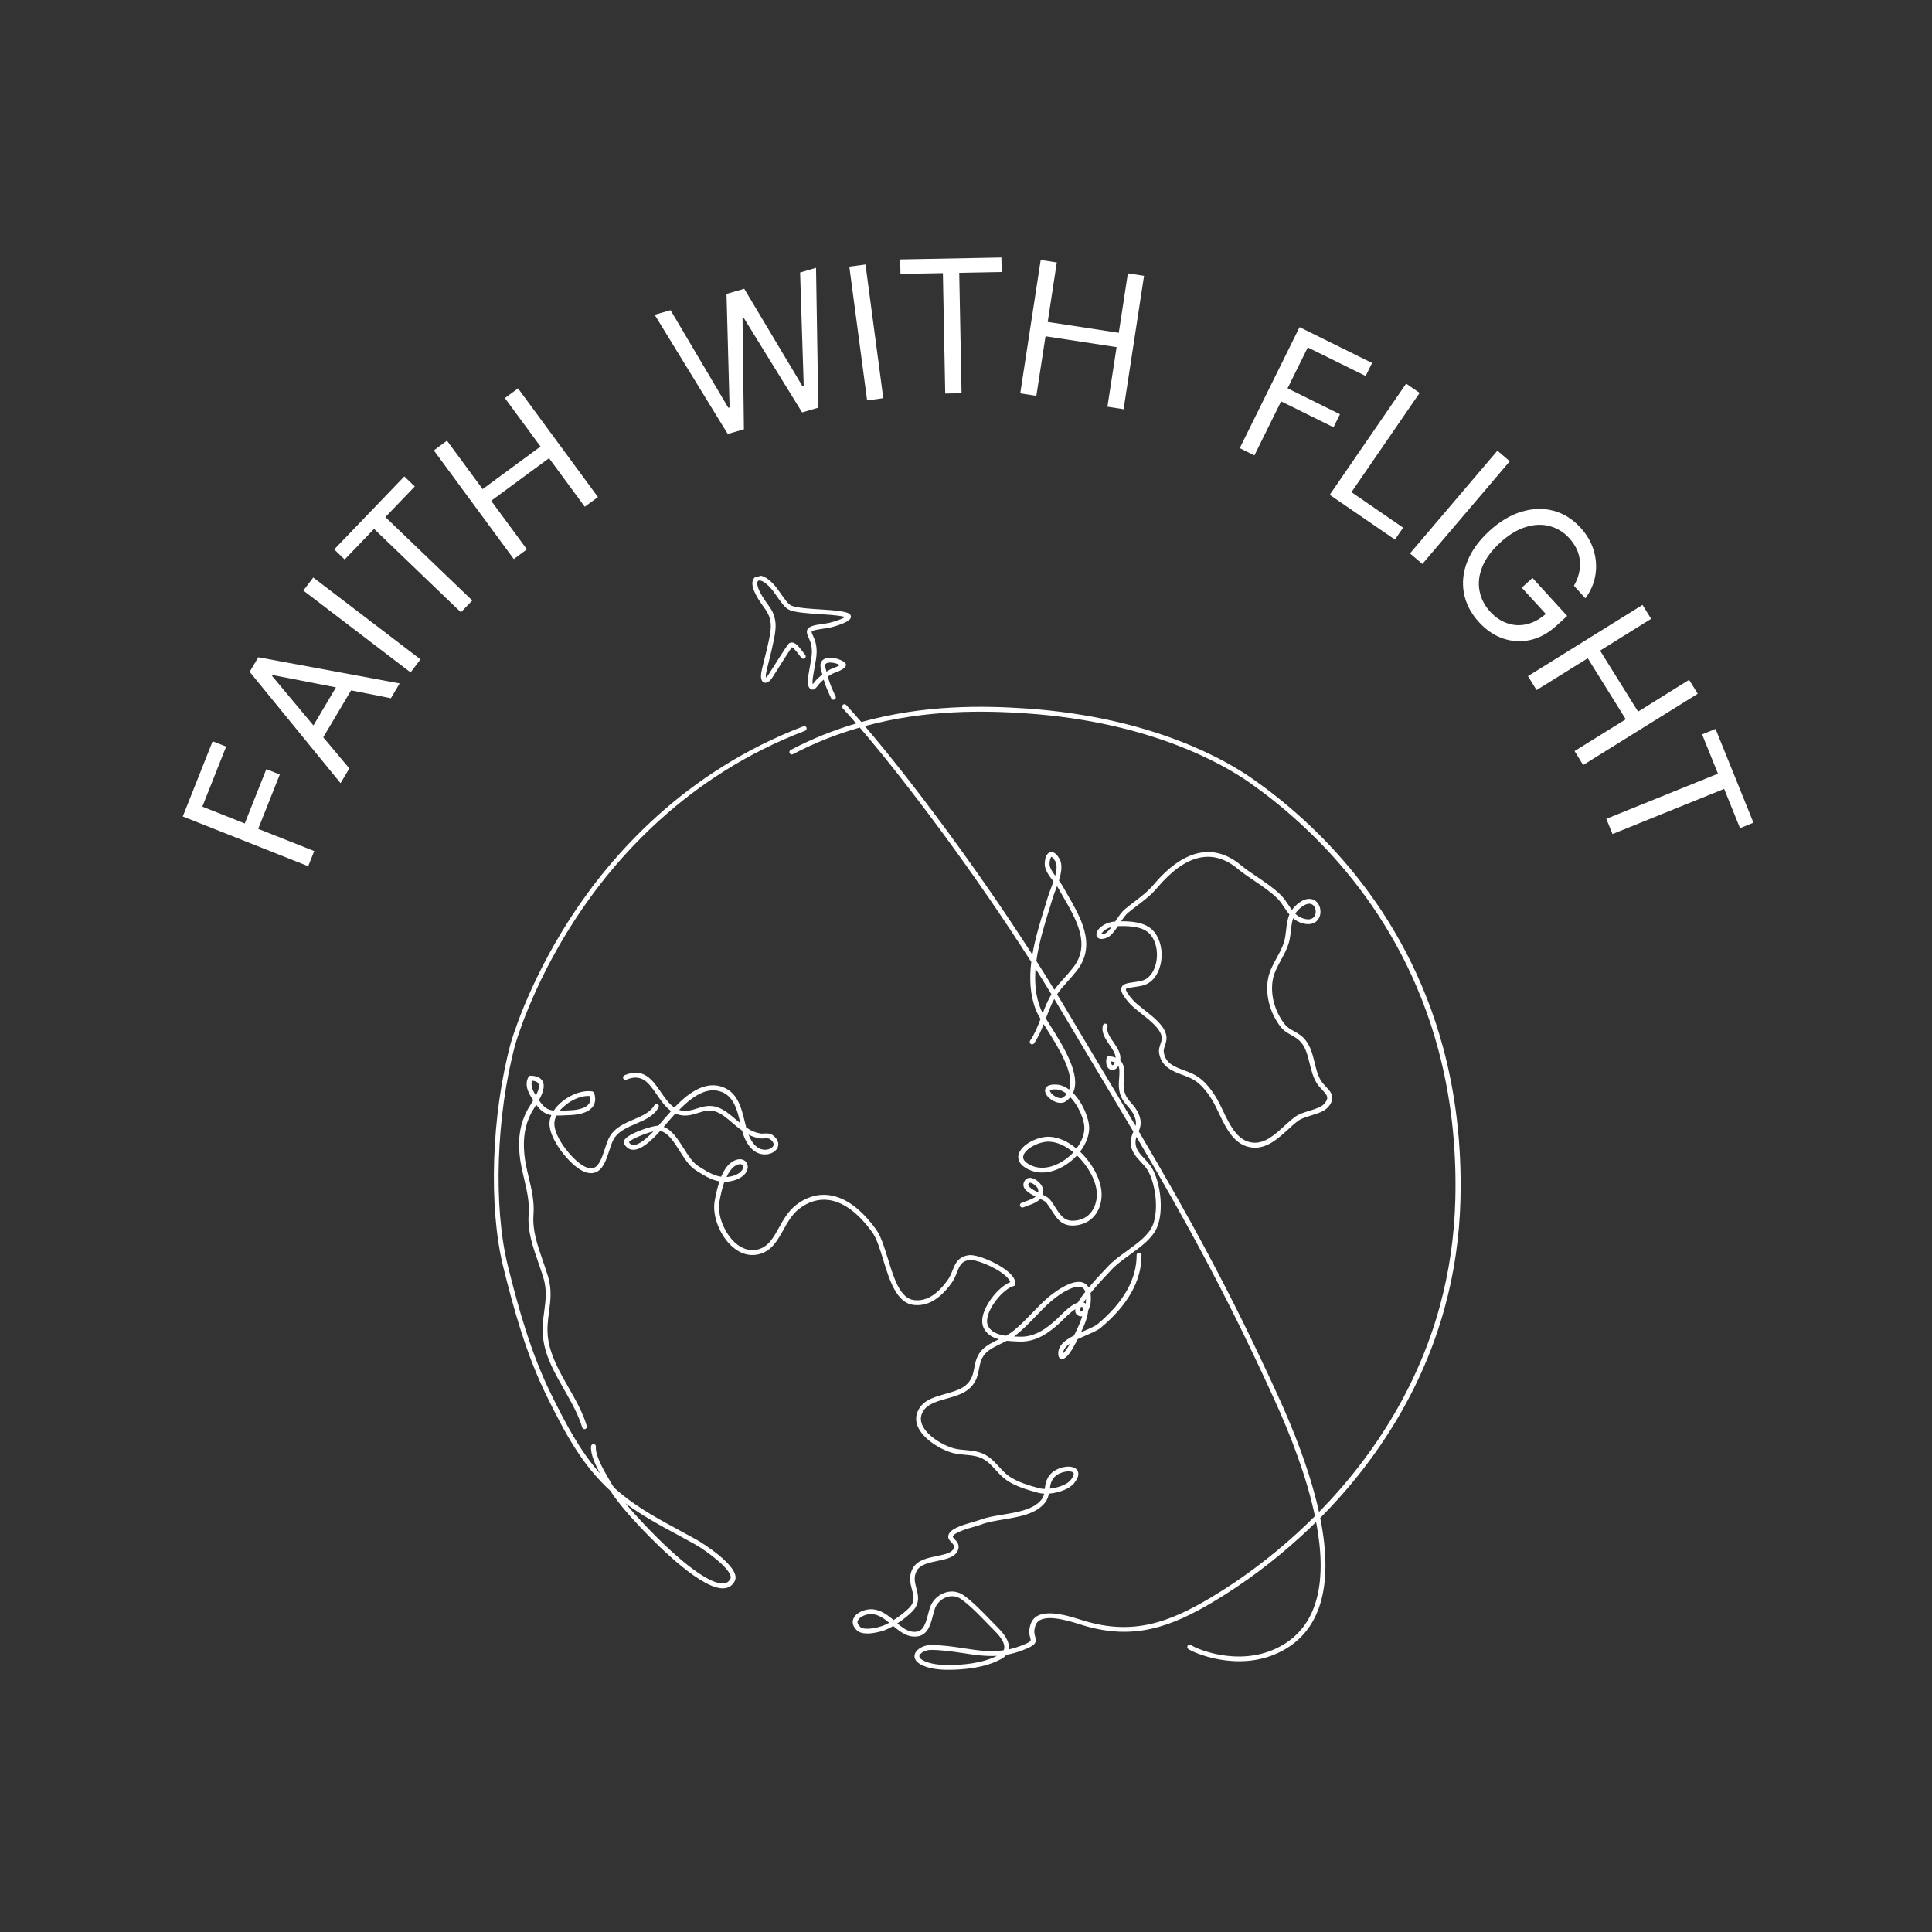 <svg xmlns="http://www.w3.org/2000/svg" xmlns:xlink="http://www.w3.org/1999/xlink" width="500" zoomAndPan="magnify" viewBox="0 0 375 375" height="500" preserveAspectRatio="xMidYMid meet" version="1.0"><rect x="0" y="0" width="375" height="375" fill="#333333" stroke="none"/><defs><g/><clipPath id="92f922cbd9"><path d="M 212 165 L 259 165 L 259 223 L 212 223 Z M 212 165 " clip-rule="nonzero"/></clipPath><clipPath id="8c9541df5a"><path d="M 126.723 354.973 L 67.324 133.293 L 248.434 84.766 L 307.832 306.445 Z M 126.723 354.973 " clip-rule="nonzero"/></clipPath><clipPath id="97f235153b"><path d="M 126.723 354.973 L 67.324 133.293 L 248.434 84.766 L 307.832 306.445 Z M 126.723 354.973 " clip-rule="nonzero"/></clipPath><clipPath id="f0f7f1b793"><path d="M 95 140 L 157 140 L 157 309 L 95 309 Z M 95 140 " clip-rule="nonzero"/></clipPath><clipPath id="5c8248a869"><path d="M 126.723 354.973 L 67.324 133.293 L 248.434 84.766 L 307.832 306.445 Z M 126.723 354.973 " clip-rule="nonzero"/></clipPath><clipPath id="7f18e021b6"><path d="M 126.723 354.973 L 67.324 133.293 L 248.434 84.766 L 307.832 306.445 Z M 126.723 354.973 " clip-rule="nonzero"/></clipPath><clipPath id="3742592be8"><path d="M 100 208 L 128 208 L 128 278 L 100 278 Z M 100 208 " clip-rule="nonzero"/></clipPath><clipPath id="2db6e4ed70"><path d="M 126.723 354.973 L 67.324 133.293 L 248.434 84.766 L 307.832 306.445 Z M 126.723 354.973 " clip-rule="nonzero"/></clipPath><clipPath id="c2227a1317"><path d="M 126.723 354.973 L 67.324 133.293 L 248.434 84.766 L 307.832 306.445 Z M 126.723 354.973 " clip-rule="nonzero"/></clipPath><clipPath id="7bb4c62588"><path d="M 146 111 L 166 111 L 166 136 L 146 136 Z M 146 111 " clip-rule="nonzero"/></clipPath><clipPath id="912a6cef29"><path d="M 126.723 354.973 L 67.324 133.293 L 248.434 84.766 L 307.832 306.445 Z M 126.723 354.973 " clip-rule="nonzero"/></clipPath><clipPath id="3d0d03a76a"><path d="M 126.723 354.973 L 67.324 133.293 L 248.434 84.766 L 307.832 306.445 Z M 126.723 354.973 " clip-rule="nonzero"/></clipPath><clipPath id="770467459a"><path d="M 120 136 L 284 136 L 284 325 L 120 325 Z M 120 136 " clip-rule="nonzero"/></clipPath><clipPath id="87019e5bb4"><path d="M 126.723 354.973 L 67.324 133.293 L 248.434 84.766 L 307.832 306.445 Z M 126.723 354.973 " clip-rule="nonzero"/></clipPath><clipPath id="7a8897a3d6"><path d="M 126.723 354.973 L 67.324 133.293 L 248.434 84.766 L 307.832 306.445 Z M 126.723 354.973 " clip-rule="nonzero"/></clipPath></defs><g clip-path="url(#92f922cbd9)"><g clip-path="url(#8c9541df5a)"><g clip-path="url(#97f235153b)"><path fill="#ffffff" d="M 220.156 175.047 C 219.551 175.508 218.93 175.984 218.309 176.5 C 217.711 177 217.125 177.867 216.504 178.793 C 216.488 178.809 216.473 178.832 216.461 178.855 C 214.629 178.996 213.266 179.992 212.902 180.906 C 212.734 181.324 212.789 181.719 213.051 181.977 C 213.406 182.332 214.016 182.34 214.859 182.012 C 215.59 181.727 216.277 180.812 216.984 179.766 C 218.621 179.715 221.426 179.703 222.922 181.039 C 224.34 182.301 224.918 184.793 224.348 187.105 C 223.914 188.848 222.914 190.035 221.602 190.367 C 221.031 190.512 220.461 190.582 219.953 190.66 C 218.836 190.82 217.953 190.945 217.684 191.656 C 217.438 192.312 217.859 193.168 219.195 194.691 C 219.785 195.371 220.672 196.062 221.598 196.793 C 223.258 198.109 225.133 199.594 225.457 201.125 C 225.574 201.676 225.41 202.156 225.238 202.664 C 225.066 203.18 224.867 203.773 224.988 204.449 C 225.461 207.121 227.617 207.922 229.516 208.633 C 230.223 208.891 230.957 209.164 231.582 209.527 C 232.895 210.273 234.062 211.539 235.266 213.496 C 235.707 214.215 236.117 215.074 236.555 216 C 238 219.047 239.645 222.496 243.23 222.754 C 245.93 222.949 248.094 220.98 249.996 219.242 C 250.691 218.594 251.359 217.996 252.012 217.523 C 252.613 217.082 253.566 216.797 254.48 216.512 C 255.762 216.117 257.082 215.715 257.82 214.848 C 258.254 214.34 258.496 213.867 258.574 213.406 C 258.742 212.402 258.059 211.664 257.398 210.961 C 257.074 210.609 256.73 210.254 256.453 209.828 C 255.793 208.816 255.492 207.578 255.168 206.254 C 254.707 204.379 254.227 202.441 252.652 201.121 C 252.113 200.676 251.602 200.395 251.105 200.117 C 250.438 199.75 249.863 199.434 249.348 198.773 C 247.391 196.277 246.52 192.953 247.062 190.102 C 247.301 188.797 247.961 187.602 248.648 186.328 C 249.184 185.344 249.738 184.316 250.09 183.242 C 250.367 182.371 250.469 181.484 250.566 180.617 C 250.652 179.785 250.746 178.973 250.996 178.234 C 251.465 178.637 252.016 178.973 252.711 179.184 C 254.234 179.656 255.48 179.262 256.039 178.141 C 256.336 177.543 256.379 176.832 256.207 176.199 C 256.062 175.656 255.762 175.168 255.328 174.855 C 254.832 174.488 253.434 173.863 251.348 175.922 C 251.129 176.152 250.93 176.383 250.766 176.617 C 250.531 176.312 250.312 175.98 250.082 175.641 C 249.648 174.988 249.195 174.309 248.598 173.723 C 247.258 172.402 245.621 171.293 244.031 170.219 C 242.926 169.477 241.777 168.703 240.789 167.879 C 235.531 163.543 229.691 164.867 223.902 171.727 C 222.785 173.043 221.508 174.016 220.156 175.047 Z M 214.52 181.164 C 214.086 181.328 213.848 181.344 213.754 181.328 C 213.773 181.242 213.832 181.098 214.016 180.918 C 214.336 180.543 214.926 180.145 215.742 179.938 C 215.301 180.535 214.875 181.027 214.52 181.164 Z M 254.781 175.613 C 255.363 176.035 255.559 177.023 255.207 177.727 C 254.863 178.418 254.07 178.621 252.992 178.289 C 252.34 178.094 251.84 177.758 251.41 177.344 C 251.566 177.082 251.77 176.828 252.008 176.594 C 253.121 175.496 254.137 175.145 254.781 175.613 Z M 240.191 168.598 C 241.219 169.453 242.391 170.238 243.512 170.996 C 245.062 172.039 246.664 173.129 247.938 174.387 C 248.469 174.914 248.891 175.551 249.301 176.16 C 249.605 176.617 249.918 177.086 250.273 177.508 C 249.863 178.477 249.75 179.508 249.633 180.527 C 249.543 181.344 249.449 182.188 249.195 182.965 C 248.875 183.961 248.34 184.941 247.824 185.891 C 247.125 187.164 246.41 188.488 246.137 189.93 C 245.832 191.508 245.93 193.223 246.371 194.871 C 246.801 196.477 247.566 198.02 248.566 199.301 C 249.203 200.109 249.922 200.508 250.613 200.891 C 251.07 201.148 251.543 201.41 252.004 201.797 C 253.348 202.926 253.766 204.633 254.207 206.441 C 254.539 207.781 254.879 209.16 255.621 210.301 C 255.945 210.793 256.332 211.199 256.672 211.566 C 257.305 212.246 257.691 212.691 257.605 213.227 C 257.562 213.516 257.383 213.844 257.062 214.219 C 256.5 214.879 255.309 215.242 254.156 215.598 C 253.168 215.902 252.152 216.215 251.422 216.742 C 250.719 217.25 250.047 217.867 249.32 218.523 C 247.477 220.215 245.559 221.961 243.266 221.793 C 240.23 221.578 238.715 218.387 237.371 215.57 C 236.926 214.629 236.5 213.746 236.039 212.988 C 234.75 210.898 233.473 209.531 232.02 208.699 C 231.336 208.305 230.562 208.023 229.816 207.742 C 227.918 207.031 226.266 206.426 225.891 204.277 C 225.82 203.836 225.949 203.422 226.113 202.949 C 226.309 202.375 226.523 201.719 226.359 200.922 C 225.965 199.039 223.941 197.453 222.156 196.055 C 221.262 195.355 220.414 194.691 219.879 194.078 C 218.461 192.469 218.52 192.055 218.539 191.988 C 218.605 191.789 219.484 191.676 220.062 191.59 C 220.594 191.516 221.191 191.438 221.809 191.281 C 223.465 190.867 224.707 189.426 225.227 187.336 C 225.883 184.703 225.184 181.836 223.527 180.348 C 221.961 178.949 219.395 178.809 217.602 178.82 C 218.051 178.16 218.5 177.551 218.898 177.211 C 219.492 176.715 220.117 176.246 220.715 175.785 C 222.055 174.777 223.43 173.73 224.613 172.324 C 230.09 165.84 235.328 164.586 240.191 168.598 Z M 240.191 168.598 " fill-opacity="1" fill-rule="nonzero"/></g></g></g><g clip-path="url(#f0f7f1b793)"><g clip-path="url(#5c8248a869)"><g clip-path="url(#7f18e021b6)"><path fill="#ffffff" d="M 142.617 306.879 C 144.031 304.102 135.508 299.031 135.426 298.984 C 134.273 298.332 133.105 297.707 131.945 297.078 C 128.16 295.023 124.234 292.91 120.789 290.125 C 120.238 289.672 119.695 289.207 119.18 288.738 C 118.91 288.32 118.645 287.902 118.402 287.477 L 118.16 287.051 C 117.219 285.445 115.488 282.461 115.664 280.805 C 115.688 280.551 115.504 280.32 115.246 280.289 C 114.992 280.266 114.762 280.449 114.73 280.707 C 114.566 282.188 115.543 284.297 116.48 286.012 C 112.578 281.625 109.875 276.492 106.941 270.551 C 103.047 262.645 100.617 253.91 98.562 245.648 C 95.723 234.16 96.309 216.535 99.996 202.785 C 100.027 202.68 103.098 191.605 111.535 178.613 C 119.316 166.633 133.402 150.539 156.27 141.836 C 156.488 141.754 156.613 141.512 156.551 141.277 C 156.547 141.27 156.543 141.25 156.551 141.238 C 156.457 141.004 156.191 140.875 155.949 140.973 C 132.836 149.773 118.609 166.043 110.75 178.141 C 102.242 191.254 99.145 202.445 99.113 202.555 C 95.383 216.445 94.801 234.258 97.672 245.879 C 99.734 254.199 102.18 262.996 106.117 270.973 C 109.703 278.246 112.957 284.309 118.457 289.352 C 120.16 291.953 122.297 294.328 124.375 296.527 C 127.902 300.258 136.555 308.863 140.719 308.266 C 141.566 308.148 142.211 307.676 142.617 306.879 Z M 140.57 307.328 C 137.98 307.699 132.176 303.422 125.039 295.871 C 123.812 294.57 122.57 293.215 121.406 291.789 C 124.602 294.168 128.098 296.059 131.484 297.883 C 132.641 298.512 133.797 299.141 134.949 299.781 C 137.254 301.07 142.496 305.012 141.77 306.438 C 141.5 306.957 141.109 307.254 140.57 307.328 Z M 140.57 307.328 " fill-opacity="1" fill-rule="nonzero"/></g></g></g><g clip-path="url(#3742592be8)"><g clip-path="url(#2db6e4ed70)"><g clip-path="url(#c2227a1317)"><path fill="#ffffff" d="M 104.656 213.609 L 104.605 213.531 C 105.32 212.242 105.855 210.852 105.316 209.855 C 104.957 209.184 104.172 208.824 102.992 208.789 C 102.824 208.785 102.66 208.879 102.57 209.031 C 101.699 210.664 102.633 212.254 103.504 213.566 C 103.293 213.926 103.09 214.258 102.914 214.535 C 102.684 214.906 102.48 215.223 102.348 215.477 C 100.988 218.051 100.531 220.711 100.848 224.094 C 100.996 225.691 101.371 227.27 101.73 228.793 C 102.277 231.133 102.797 233.344 102.613 235.672 C 102.355 238.918 103.395 241.906 104.492 245.07 C 104.836 246.055 105.188 247.07 105.492 248.09 C 106.176 250.383 105.922 252.379 105.637 254.484 C 105.41 256.184 105.172 257.938 105.445 259.922 C 105.926 263.48 107.75 266.668 109.516 269.742 C 110.852 272.094 112.242 274.52 113.004 277.062 C 113.082 277.312 113.34 277.453 113.586 277.375 C 113.836 277.297 113.984 277.027 113.902 276.793 C 113.113 274.145 111.699 271.668 110.328 269.277 C 108.613 266.27 106.844 263.164 106.379 259.793 C 106.121 257.934 106.348 256.242 106.566 254.605 C 106.852 252.492 107.133 250.309 106.387 247.82 C 106.078 246.781 105.727 245.758 105.379 244.762 C 104.316 241.688 103.309 238.793 103.551 235.738 C 103.746 233.258 103.184 230.871 102.637 228.57 C 102.277 227.078 101.914 225.535 101.773 223.996 C 101.477 220.805 101.91 218.312 103.172 215.906 C 103.293 215.684 103.48 215.383 103.707 215.023 C 103.832 214.828 103.957 214.625 104.082 214.422 C 105.039 215.746 105.957 216.27 107.016 216.445 C 106.812 216.918 106.691 217.402 106.656 217.871 C 106.461 220.98 110.492 225.996 113.027 227.254 C 114.023 227.758 114.902 227.84 115.66 227.527 C 117.09 226.934 117.691 225.086 118.27 223.289 C 118.566 222.383 118.844 221.52 119.207 220.961 C 120.113 219.531 121.77 218.824 123.375 218.137 C 125.105 217.402 126.91 216.629 127.824 214.945 C 127.887 214.84 127.895 214.719 127.863 214.605 C 127.832 214.484 127.754 214.383 127.664 214.301 C 127.441 214.18 127.152 214.266 127.035 214.488 C 126.27 215.883 124.691 216.555 123.031 217.27 C 121.293 218.016 119.5 218.773 118.438 220.449 C 118.016 221.109 117.719 222.02 117.402 222.996 C 116.906 224.504 116.348 226.223 115.316 226.66 C 114.824 226.871 114.215 226.797 113.465 226.418 C 111.184 225.289 107.438 220.668 107.602 217.926 C 107.629 217.469 107.773 217 108.016 216.527 C 108.48 216.543 108.98 216.508 109.512 216.484 C 109.848 216.465 110.203 216.449 110.59 216.438 C 112.133 216.383 114.176 216.055 115.074 214.785 C 115.574 214.082 115.656 213.199 115.332 212.168 C 115.277 212.004 115.133 211.883 114.965 211.848 C 113.277 211.559 111.027 212.293 109.23 213.711 C 108.5 214.277 107.922 214.914 107.488 215.566 C 106.371 215.457 105.594 215.016 104.656 213.609 Z M 103.285 209.762 C 103.93 209.816 104.336 209.996 104.5 210.312 C 104.781 210.828 104.473 211.738 104.02 212.652 C 103.418 211.711 102.938 210.703 103.285 209.762 Z M 109.801 214.461 C 111.289 213.27 113.102 212.613 114.504 212.738 C 114.652 213.359 114.586 213.855 114.301 214.254 C 113.762 215.008 112.434 215.453 110.539 215.512 C 110.145 215.527 109.789 215.543 109.445 215.562 C 109.16 215.578 108.883 215.594 108.629 215.602 C 108.949 215.207 109.348 214.82 109.801 214.461 Z M 109.801 214.461 " fill-opacity="1" fill-rule="nonzero"/></g></g></g><g clip-path="url(#7bb4c62588)"><g clip-path="url(#912a6cef29)"><g clip-path="url(#3d0d03a76a)"><path fill="#ffffff" d="M 146.75 111.898 C 146.418 112.078 146.195 112.367 146.094 112.734 C 145.875 113.523 146.215 114.641 147.125 116.168 C 147.5 116.785 147.855 117.289 148.172 117.723 C 148.906 118.758 149.434 119.496 149.598 121.078 C 149.746 122.488 149.012 125.414 148.414 127.77 C 148.016 129.336 147.707 130.578 147.703 131.16 C 147.703 131.91 147.926 132.359 148.359 132.492 C 148.848 132.641 149.422 132.277 149.922 131.496 L 150.492 130.602 C 151.434 129.121 153.172 126.367 153.688 125.637 C 153.98 125.648 154.75 126.652 155.074 127.086 C 155.258 127.324 155.43 127.551 155.574 127.711 C 155.746 127.906 156.039 127.926 156.234 127.754 C 156.426 127.582 156.449 127.289 156.277 127.094 C 156.148 126.949 155.992 126.738 155.82 126.516 C 155.004 125.445 154.383 124.691 153.676 124.703 C 153.477 124.707 153.176 124.777 152.938 125.109 C 152.402 125.832 150.719 128.504 149.707 130.094 L 149.137 130.984 C 148.953 131.273 148.781 131.449 148.672 131.531 C 148.652 131.453 148.641 131.336 148.641 131.156 C 148.648 130.695 148.977 129.379 149.324 127.996 C 149.93 125.566 150.691 122.543 150.531 120.98 C 150.352 119.148 149.727 118.277 148.934 117.18 C 148.633 116.762 148.285 116.285 147.934 115.688 C 146.902 113.957 146.941 113.219 147.008 112.98 C 147.043 112.852 147.105 112.773 147.207 112.715 C 147.531 112.539 148.348 112.801 149.562 114.113 C 149.941 114.523 150.344 115.102 150.781 115.727 C 151.625 116.93 152.414 118.055 153.273 118.414 C 154.371 118.871 156.844 119.066 159.352 119.215 C 162.418 119.395 163.605 119.613 164.062 119.762 C 163.566 120.074 162.312 120.57 160.996 120.883 C 160.621 120.973 160.16 121.035 159.66 121.109 C 158.168 121.32 156.625 121.535 156.613 122.605 C 156.609 123.008 156.766 123.363 156.957 123.781 C 157.324 124.586 157.82 125.691 157.461 127.863 C 157.34 128.637 157.223 129.289 157.121 129.836 C 156.77 131.809 156.641 132.551 156.938 133.223 C 157.004 133.383 157.195 133.801 157.629 133.855 C 158.102 133.91 158.418 133.516 158.926 132.848 L 158.965 132.797 C 159.172 132.531 159.5 132.227 159.875 131.914 C 160.254 133.242 160.824 134.48 161.344 135.559 C 161.445 135.801 161.73 135.895 161.961 135.781 C 162.203 135.676 162.297 135.391 162.188 135.164 C 161.641 134.02 161.035 132.703 160.688 131.316 C 161.168 130.988 161.633 130.715 161.945 130.609 C 162.73 130.34 164.07 129.781 164.188 129.172 C 164.23 128.961 164.156 128.75 163.988 128.613 C 163.098 127.863 161.211 127.379 160.109 127.855 C 159.582 128.086 159.277 128.52 159.242 129.066 C 159.219 129.504 159.391 130.137 159.613 130.926 L 159.613 130.934 C 159.039 131.367 158.52 131.848 158.223 132.227 L 158.184 132.277 C 158.047 132.465 157.891 132.668 157.766 132.801 C 157.613 132.383 157.746 131.617 158.031 129.992 C 158.137 129.441 158.246 128.785 158.379 128.008 C 158.781 125.555 158.191 124.25 157.801 123.387 C 157.645 123.059 157.535 122.801 157.531 122.609 C 157.648 122.328 159.141 122.121 159.777 122.027 C 160.285 121.953 160.777 121.891 161.199 121.789 C 161.332 121.754 164.57 120.973 165.074 120.031 C 165.16 119.867 165.184 119.691 165.141 119.523 C 165.133 119.504 165.121 119.488 165.129 119.484 C 164.949 119.004 164.398 118.582 159.395 118.293 C 157.992 118.211 154.727 118.027 153.621 117.562 C 153.016 117.305 152.227 116.188 151.531 115.195 C 151.074 114.547 150.652 113.941 150.23 113.484 C 148.836 111.969 147.633 111.422 146.75 111.898 Z M 160.176 129.117 C 160.18 128.984 160.219 128.824 160.477 128.715 C 161.066 128.457 162.262 128.656 163.039 129.098 C 162.719 129.285 162.188 129.535 161.629 129.727 C 161.289 129.836 160.863 130.07 160.41 130.363 C 160.281 129.918 160.145 129.375 160.176 129.117 Z M 160.176 129.117 " fill-opacity="1" fill-rule="nonzero"/></g></g></g><g clip-path="url(#770467459a)"><g clip-path="url(#87019e5bb4)"><g clip-path="url(#7a8897a3d6)"><path fill="#ffffff" d="M 163.562 137.461 C 164.395 138.367 165.27 139.363 166.191 140.426 C 161.988 141.66 157.707 143.328 153.473 145.562 C 153.234 145.684 153.148 145.969 153.27 146.195 C 153.395 146.43 153.676 146.516 153.902 146.395 C 158.23 144.117 162.586 142.441 166.875 141.211 C 176.094 151.973 189.277 169.633 200.172 186.719 C 199.777 189.91 199.91 193.094 201.078 196.078 C 201.262 196.535 201.566 197.113 201.965 197.777 C 201.391 199.289 200.777 200.805 199.953 201.973 C 199.809 202.184 199.855 202.469 200.066 202.625 C 200.273 202.766 200.562 202.719 200.715 202.508 C 201.473 201.426 202.055 200.121 202.574 198.785 C 202.754 199.074 202.941 199.375 203.137 199.684 C 205.41 203.289 208.645 208.43 207.52 211.488 C 206.781 210.938 205.973 210.574 205.129 210.52 C 203.887 210.434 203.141 210.703 202.906 211.316 C 202.684 211.902 203.031 212.641 203.844 213.281 C 204.703 213.961 205.965 214.383 206.824 213.793 C 207.195 213.531 207.504 213.262 207.75 212.953 C 209.352 214.645 210.531 217.367 210.473 219.09 C 210.434 220.352 209.867 221.711 208.934 222.93 C 207.352 221.613 205.527 220.727 203.707 220.645 C 201.441 220.539 198.156 222.16 197.695 224.121 C 197.535 224.805 197.605 226.105 199.871 227.098 C 201.906 227.988 204.422 227.645 206.781 226.156 C 207.625 225.617 208.395 224.973 209.043 224.27 C 211.258 226.383 212.855 229.352 212.895 231.711 C 212.934 233.719 212 236.266 209.254 236.832 C 206.762 237.34 205.969 236.105 204.867 234.383 C 204.543 233.867 204.199 233.34 203.789 232.812 C 203.535 232.5 203.039 232.215 202.395 231.895 C 202.52 231.512 202.516 231.043 202.363 230.508 C 202.148 229.785 200.988 228.656 199.957 228.621 C 199.383 228.605 198.934 228.938 198.723 229.523 C 198.285 230.73 199.672 231.578 201.023 232.262 C 200.598 232.609 199.93 232.875 199.117 233.164 C 198.805 233.27 198.516 233.375 198.254 233.484 C 198.02 233.586 197.902 233.859 198.008 234.102 C 198.109 234.332 198.391 234.449 198.625 234.344 C 198.867 234.242 199.141 234.148 199.43 234.039 C 200.242 233.75 201.285 233.383 201.922 232.703 C 202.43 232.957 202.918 233.215 203.055 233.387 C 203.445 233.875 203.77 234.387 204.082 234.883 C 205.227 236.684 206.312 238.391 209.438 237.742 C 212.164 237.184 213.887 234.805 213.82 231.684 C 213.762 229.051 212.047 225.824 209.637 223.539 C 210.711 222.145 211.359 220.57 211.41 219.109 C 211.465 217.234 210.207 214.066 208.27 212.137 C 209.914 208.68 206.383 203.078 203.926 199.172 C 203.598 198.648 203.281 198.145 203 197.68 C 203.016 197.637 203.035 197.59 203.051 197.547 C 203.391 196.645 203.715 195.801 204.074 195.016 C 204.262 194.605 204.445 194.234 204.633 193.895 C 204.988 194.48 205.336 195.066 205.68 195.645 C 207.836 199.281 209.898 202.734 211.887 206.051 C 214.73 210.812 217.414 215.301 219.988 219.656 C 219.727 220.277 219.441 220.973 219.477 221.922 C 219.555 223.512 220.539 224.578 221.5 225.598 C 221.965 226.102 222.414 226.582 222.73 227.098 C 224.242 229.559 225.004 234.793 223.727 237.859 C 222.938 239.762 220.785 241.316 218.703 242.824 C 217.285 243.844 215.957 244.809 214.98 245.902 C 214.902 245.98 214.746 246.145 214.535 246.371 C 213.23 247.727 212.168 248.91 211.312 249.93 C 211.109 249.535 210.82 249.242 210.449 249.055 C 208.152 247.859 203.895 251.438 203.414 251.848 C 202.328 252.789 201.309 253.84 200.324 254.863 C 199.09 256.145 197.812 257.465 196.422 258.527 C 196.062 258.805 195.66 259.043 195.242 259.273 C 193.738 259.066 192.305 258.57 191.73 257.246 C 191.426 256.52 191.598 255.402 192.234 254.133 C 193.281 252.035 195.348 249.973 196.742 249.629 C 196.938 249.574 197.09 249.395 197.094 249.184 C 197.109 248.461 196.656 247.695 195.73 246.891 C 193.684 245.113 189.555 243.383 187.965 243.637 C 185.934 243.973 185.398 245.293 184.891 246.57 C 184.629 247.227 184.363 247.91 183.875 248.559 C 181.773 251.41 179.719 252.621 177.418 252.348 C 174.703 252.027 173.5 248.094 172.328 244.281 C 171.641 242.047 170.996 239.941 170.043 238.625 C 167.16 234.652 164.102 232.414 160.969 231.984 C 158.699 231.676 156.441 232.348 154.441 233.945 C 152.965 235.117 152.074 236.715 151.219 238.254 C 150.18 240.121 149.195 241.895 147.301 242.461 C 145.32 243.051 143.723 242.133 142.727 241.25 C 140.59 239.352 139.203 235.809 139.621 233.348 C 139.887 231.797 140.219 230.469 140.609 229.387 C 141.258 229.391 141.934 229.293 142.66 229.059 C 144.094 228.594 145.023 227.703 145.129 226.676 C 145.195 226.07 144.922 225.504 144.426 225.215 C 143.754 224.828 142.844 224.98 141.93 225.633 C 141.184 226.164 140.535 227.098 139.984 228.402 C 138.449 228.188 137.051 227.301 135.523 226.332 C 134.441 225.652 133.555 224.242 132.699 222.883 C 131.605 221.148 130.477 219.352 128.82 218.727 C 128.965 218.559 129.098 218.391 129.242 218.223 C 129.387 218.055 129.508 217.902 129.609 217.797 L 129.793 217.586 C 130.184 217.141 130.621 216.645 131.09 216.129 C 131.555 216.336 132.074 216.477 132.633 216.516 C 133.672 216.586 134.594 216.301 135.48 216.023 C 136.637 215.652 137.727 215.309 139.016 215.793 C 140.137 216.215 141.172 217.094 142.172 217.957 C 142.781 218.473 143.395 219.008 144.039 219.434 C 144.137 219.797 144.25 220.148 144.367 220.477 C 144.789 221.609 145.777 223.574 147.719 223.996 C 149.074 224.289 150.488 223.742 150.93 222.742 C 151.297 221.914 150.934 221.012 149.957 220.309 C 149.453 219.953 148.812 219.984 148.25 220.016 C 147.984 220.027 147.727 220.043 147.566 220.008 C 146.242 219.715 145.922 219.531 144.836 218.84 C 144.746 218.496 144.656 218.129 144.566 217.754 C 143.879 214.922 143.109 211.719 139.754 210.828 C 136.41 209.949 133.258 212.5 130.898 214.961 C 129.867 214.289 129.082 213.141 128.262 211.949 C 126.707 209.688 124.949 207.113 121.207 208.703 C 120.977 208.809 120.859 209.078 120.961 209.32 C 121.066 209.551 121.344 209.668 121.578 209.566 C 124.621 208.281 125.953 210.23 127.508 212.484 C 128.281 213.625 129.129 214.855 130.266 215.66 C 129.852 216.121 129.449 216.57 129.098 216.973 L 128.914 217.18 C 128.812 217.289 128.684 217.441 128.535 217.625 C 128.336 217.855 128.078 218.164 127.781 218.504 C 126.59 218.465 122.004 219.992 121.234 221.219 C 120.988 221.613 121.094 221.926 121.184 222.082 C 121.664 222.902 122.301 223.121 122.754 223.16 C 124.348 223.301 126.309 221.559 128.148 219.504 C 129.691 219.859 130.773 221.578 131.918 223.391 C 132.836 224.836 133.777 226.34 135.027 227.133 C 136.547 228.098 138.012 229.023 139.66 229.312 C 139.281 230.402 138.961 231.695 138.703 233.203 C 138.23 235.988 139.723 239.836 142.121 241.961 C 143.797 243.449 145.688 243.934 147.582 243.367 C 149.84 242.691 150.965 240.672 152.055 238.719 C 152.867 237.254 153.711 235.738 155.039 234.684 C 156.844 233.258 158.852 232.652 160.863 232.922 C 163.734 233.312 166.578 235.418 169.305 239.184 C 170.164 240.375 170.785 242.402 171.445 244.566 C 172.652 248.469 174.008 252.895 177.32 253.285 C 179.949 253.598 182.344 252.238 184.637 249.125 C 185.188 248.379 185.5 247.605 185.766 246.922 C 186.273 245.648 186.609 244.809 188.121 244.562 C 189.211 244.383 193.082 245.812 195.121 247.594 C 195.641 248.055 195.977 248.484 196.105 248.852 C 194.488 249.484 192.492 251.516 191.395 253.719 C 190.852 254.793 190.328 256.344 190.871 257.617 C 191.434 258.934 192.582 259.605 193.875 259.949 C 192.59 260.574 191.273 261.215 190.418 262.234 C 189.52 263.316 189.316 264.418 189.109 265.484 C 188.902 266.566 188.707 267.598 187.773 268.578 C 186.766 269.637 185.094 270.105 183.484 270.559 C 181.516 271.113 179.48 271.68 178.43 273.359 C 177.746 274.465 177.637 275.621 178.105 276.805 C 179.129 279.398 182.766 281.441 184.895 282.012 C 185.715 282.23 186.543 282.297 187.34 282.375 C 188.242 282.453 189.102 282.531 189.922 282.793 C 191.375 283.254 192.277 284.238 193.238 285.289 C 193.875 285.988 194.539 286.711 195.387 287.305 C 197.059 288.465 199.324 289.164 201.531 289.754 C 201.875 289.852 202.258 289.898 202.672 289.918 C 202.574 290.332 202.422 290.734 202.129 291.094 C 200.598 292.992 197.566 293.504 194.641 293.988 C 192.996 294.258 191.445 294.516 190.16 295.02 C 189.879 295.125 189.414 295.258 188.887 295.41 C 186.5 296.09 184.496 296.746 184.102 297.922 C 183.891 298.547 184.324 299 184.672 299.367 C 185.031 299.75 185.25 300 185.168 300.363 C 184.922 301.387 183.492 301.684 181.844 302.023 C 180.047 302.395 178.02 302.809 177.152 304.43 C 176.336 305.957 176.688 307.312 177.008 308.504 C 177.355 309.812 177.637 310.855 176.508 312.047 C 175.781 312.809 174.598 313.727 173.453 314.453 C 172.25 313.457 170.98 312.496 169.406 312.359 C 168.039 312.246 166.211 312.926 165.664 314.133 C 165.465 314.578 165.289 315.453 166.312 316.438 C 167.629 317.703 171.047 316.695 171.887 316.352 C 172.336 316.172 172.848 315.914 173.375 315.605 C 174.488 316.523 175.645 317.445 176.969 317.617 C 179.922 318.008 180.566 315.555 181.074 313.582 C 181.211 313.074 181.332 312.602 181.48 312.184 C 181.863 311.152 182.766 310.301 183.836 309.973 C 184.812 309.672 185.797 309.836 186.613 310.426 C 188.301 311.652 189.934 313.344 191.52 314.977 C 192.062 315.543 192.602 316.098 193.133 316.625 C 194.41 317.891 195.039 319.051 194.93 319.902 C 194.91 320.055 194.867 320.188 194.801 320.324 C 192.117 320.703 189.605 320.316 186.988 319.918 C 184.977 319.609 182.895 319.297 180.617 319.297 C 179.379 319.301 177.855 320.027 177.555 321.109 C 177.445 321.52 177.43 322.312 178.582 323 C 180.117 323.918 182.418 324.113 184.086 324.105 C 187.043 324.102 191.211 323.734 194.316 322.012 C 194.754 321.777 195.086 321.496 195.344 321.188 C 196.316 321.02 197.316 320.758 198.359 320.359 C 200.863 319.41 201.301 318.961 200.926 317.676 C 200.785 317.184 200.613 316.578 200.984 315.5 C 201.902 312.848 207.305 314.555 209.621 315.285 C 209.871 315.367 210.102 315.438 210.297 315.492 C 220.043 318.418 227.242 315.859 235.711 310.781 C 241.523 307.297 247.137 303.105 252.387 298.32 C 253.434 297.371 254.449 296.398 255.457 295.418 C 257.543 306.34 256.281 315.91 247.715 319.957 C 240.113 323.551 232.012 319.938 231.195 319.316 C 230.984 319.164 230.695 319.211 230.539 319.41 C 230.387 319.621 230.434 319.91 230.637 320.066 C 231.512 320.73 240.121 324.59 248.121 320.805 C 256.25 316.98 258.957 308.07 256.254 294.625 C 267.996 282.805 276.301 268.82 280.395 253.895 C 282.27 247.098 283.301 239.984 283.477 232.762 C 283.738 221.852 282.457 212.113 280.141 203.461 C 272.789 176.031 255.047 159.523 243.211 151.223 C 238.172 147.668 223.82 139.23 199.34 137.527 C 190.879 136.938 179.352 136.758 167.188 140.148 C 166.16 138.953 165.172 137.848 164.254 136.836 C 164.082 136.645 163.789 136.633 163.594 136.805 C 163.402 136.977 163.391 137.27 163.562 137.461 Z M 199.598 229.848 C 199.695 229.582 199.812 229.57 199.934 229.57 C 200.484 229.582 201.344 230.367 201.465 230.777 C 201.547 231.043 201.566 231.27 201.531 231.477 C 200.582 230.992 199.43 230.344 199.598 229.848 Z M 206.285 225.379 C 204.199 226.695 201.996 227.016 200.254 226.254 C 199.562 225.949 198.785 225.48 198.617 224.844 C 198.574 224.688 198.57 224.52 198.625 224.352 C 198.934 223 201.68 221.508 203.684 221.598 C 205.289 221.668 206.918 222.48 208.352 223.664 C 207.754 224.305 207.051 224.895 206.285 225.379 Z M 207.074 212.328 C 206.863 212.582 206.617 212.82 206.312 213.031 C 205.867 213.34 205.008 213.012 204.426 212.555 C 204.02 212.234 203.84 211.934 203.797 211.766 C 203.781 211.719 203.781 211.68 203.797 211.656 C 203.828 211.586 204.125 211.398 205.094 211.457 C 205.766 211.508 206.441 211.828 207.074 212.328 Z M 147.398 220.941 C 147.684 220.996 147.988 220.984 148.324 220.965 C 148.738 220.941 149.203 220.918 149.438 221.086 C 149.785 221.344 150.34 221.852 150.105 222.387 C 149.875 222.906 148.957 223.324 147.949 223.102 C 146.477 222.789 145.652 221.18 145.297 220.215 C 145.918 220.559 146.426 220.734 147.398 220.941 Z M 131.812 215.434 C 133.977 213.219 136.773 211.039 139.555 211.773 C 142.371 212.508 143.051 215.301 143.703 218.004 C 143.703 218.004 143.707 218.016 143.711 218.023 C 143.418 217.793 143.129 217.531 142.82 217.281 C 141.758 216.379 140.656 215.434 139.379 214.957 C 137.793 214.363 136.492 214.77 135.238 215.168 C 134.391 215.434 133.598 215.676 132.734 215.617 C 132.406 215.598 132.098 215.527 131.812 215.434 Z M 122.867 222.238 C 122.66 222.223 122.352 222.148 122.074 221.703 C 122.434 221.117 125.219 219.988 126.84 219.586 C 125.555 220.941 123.961 222.336 122.867 222.238 Z M 141.023 228.465 C 141.473 227.496 141.969 226.812 142.508 226.41 C 143.215 225.91 143.73 225.891 143.988 226.043 C 144.168 226.145 144.254 226.352 144.227 226.598 C 144.172 227.102 143.668 227.789 142.398 228.199 C 141.922 228.355 141.465 228.438 141.023 228.465 Z M 203.223 194.641 C 202.934 195.281 202.66 195.973 202.395 196.664 C 202.211 196.312 202.051 196.008 201.965 195.758 C 201.004 193.297 200.785 190.68 201 188.023 C 202.055 189.688 203.082 191.352 204.082 192.992 C 203.793 193.48 203.508 194.016 203.223 194.641 Z M 201.156 186.523 C 201.625 183.082 202.691 179.605 203.699 176.359 C 203.926 175.637 204.145 174.922 204.359 174.223 C 204.473 173.832 204.652 173.348 204.855 172.832 C 204.949 172.555 205.059 172.289 205.16 172 C 205.246 172.129 205.328 172.254 205.391 172.367 C 205.695 172.918 206.012 173.461 206.332 174.016 C 208.996 178.629 211.75 183.395 208.281 187.82 C 207.625 188.656 207.039 189.305 206.477 189.926 C 205.828 190.637 205.227 191.309 204.656 192.121 C 203.52 190.266 202.352 188.402 201.156 186.523 Z M 196.992 259.285 C 198.445 258.176 199.742 256.828 201 255.523 C 201.969 254.512 202.969 253.465 204.023 252.562 C 206.109 250.766 208.84 249.273 210.023 249.887 C 210.336 250.043 210.531 250.359 210.645 250.758 C 210.012 251.559 209.547 252.242 209.219 252.82 C 207.957 253.219 206.516 254.656 205.527 255.637 C 205.34 255.828 205.191 255.977 205.078 256.078 C 203.184 257.816 200.848 259.578 197.887 259.453 L 197.492 259.438 C 197.27 259.43 197.047 259.418 196.816 259.41 C 196.875 259.367 196.934 259.328 196.992 259.285 Z M 209.887 254.57 C 209.863 254.586 209.809 254.602 209.68 254.496 C 209.668 254.488 209.664 254.48 209.66 254.461 C 209.656 254.441 209.648 254.422 209.641 254.395 C 209.629 254.23 209.684 253.996 209.844 253.652 C 209.953 253.652 210.051 253.688 210.129 253.754 C 210.18 253.793 210.258 253.891 210.27 254.168 C 210.145 254.371 210.016 254.516 209.887 254.57 Z M 210.723 253.027 C 210.598 252.922 210.469 252.855 210.324 252.805 C 210.461 252.598 210.617 252.367 210.801 252.117 C 210.793 252.359 210.781 252.602 210.762 252.828 C 210.758 252.887 210.742 252.953 210.723 253.027 Z M 203.77 288.945 C 203.883 288.125 204.023 287.348 204.699 286.668 C 205.762 285.594 207.773 285.344 208.297 285.812 C 208.672 286.133 208.02 287.016 207.812 287.281 C 207.109 288.16 205.344 288.773 203.77 288.945 Z M 166.953 315.766 C 166.656 315.484 166.52 315.242 166.469 315.047 C 166.398 314.785 166.484 314.613 166.52 314.523 C 166.844 313.797 168.211 313.199 169.328 313.301 C 170.516 313.402 171.582 314.145 172.605 314.973 C 172.219 315.176 171.859 315.359 171.535 315.488 C 170.309 315.984 167.719 316.508 166.953 315.766 Z M 193.504 321.402 C 190.617 322.863 186.816 323.184 184.09 323.184 C 182.82 323.188 180.477 323.062 179.062 322.215 C 178.801 322.062 178.52 321.84 178.453 321.586 C 178.434 321.512 178.434 321.441 178.453 321.367 C 178.598 320.859 179.594 320.254 180.621 320.246 C 182.832 320.246 184.871 320.559 186.852 320.855 C 189.082 321.199 191.238 321.527 193.504 321.402 Z M 251.707 297.645 C 246.492 302.387 240.934 306.547 235.172 309.996 C 226.926 314.945 219.922 317.441 210.512 314.617 C 210.316 314.57 210.098 314.496 209.848 314.414 C 207.062 313.531 201.266 311.699 200.051 315.223 C 199.586 316.586 199.828 317.41 199.984 317.957 C 200.148 318.504 200.195 318.668 197.98 319.512 C 197.227 319.793 196.508 320.008 195.789 320.16 C 195.801 320.129 195.809 320.086 195.809 320.055 C 196.016 318.59 194.801 317.039 193.75 315.988 C 193.23 315.469 192.691 314.914 192.156 314.359 C 190.539 312.695 188.879 310.969 187.117 309.691 C 186.059 308.918 184.777 308.711 183.512 309.102 C 182.148 309.527 181.047 310.562 180.562 311.891 C 180.395 312.344 180.254 312.863 180.129 313.363 C 179.543 315.621 179.047 316.973 177.047 316.707 C 176.051 316.574 175.129 315.895 174.168 315.102 C 175.301 314.367 176.422 313.48 177.145 312.715 C 178.621 311.141 178.223 309.617 177.867 308.285 C 177.574 307.156 177.289 306.09 177.938 304.891 C 178.598 303.664 180.32 303.312 181.988 302.965 C 183.777 302.594 185.645 302.215 186.02 300.605 C 186.227 299.73 185.688 299.164 185.293 298.75 C 185.125 298.566 184.902 298.336 184.941 298.246 C 185.215 297.441 187.738 296.719 189.094 296.332 C 189.652 296.176 190.133 296.035 190.449 295.91 C 191.641 295.441 193.156 295.195 194.754 294.926 C 197.852 294.406 201.055 293.879 202.809 291.699 C 203.266 291.129 203.465 290.523 203.582 289.914 C 205.461 289.77 207.57 289.035 208.5 287.867 C 209.754 286.289 209.273 285.469 208.879 285.117 C 207.887 284.242 205.297 284.719 204.004 286.012 C 203.062 286.965 202.91 288.047 202.785 288.996 C 202.395 288.992 202.035 288.949 201.734 288.871 C 199.609 288.301 197.434 287.625 195.887 286.551 C 195.125 286.023 194.5 285.332 193.895 284.676 C 192.891 283.586 191.859 282.453 190.176 281.914 C 189.258 281.621 188.316 281.543 187.406 281.457 C 186.609 281.391 185.859 281.32 185.117 281.121 C 183.094 280.586 179.824 278.672 178.957 276.477 C 178.602 275.562 178.684 274.711 179.207 273.871 C 180.07 272.5 181.844 272.008 183.73 271.473 C 185.469 270.984 187.262 270.484 188.449 269.238 C 189.582 268.055 189.805 266.844 190.031 265.676 C 190.223 264.676 190.402 263.738 191.145 262.852 C 191.867 261.977 193.07 261.395 194.336 260.785 C 194.699 260.609 195.062 260.43 195.422 260.246 C 196.141 260.32 196.84 260.355 197.457 260.379 L 197.84 260.395 C 201.145 260.531 203.664 258.637 205.703 256.77 C 205.812 256.66 205.977 256.496 206.176 256.305 C 206.668 255.824 207.762 254.719 208.715 254.105 C 208.699 254.23 208.688 254.34 208.695 254.441 C 208.715 254.844 208.895 255.074 209.051 255.203 C 209.359 255.461 209.703 255.559 210.055 255.484 C 209.812 256.297 209.344 257.492 208.469 259.227 C 206.875 260.031 205.531 261.012 205.414 262.453 C 205.402 262.734 205.328 263.586 205.949 263.77 C 206.926 264.059 208.188 261.762 208.203 261.734 L 208.316 261.535 C 208.637 260.969 208.914 260.438 209.176 259.926 C 209.742 259.656 210.324 259.398 210.871 259.164 C 212.008 258.668 213.082 258.211 213.699 257.684 C 218.938 253.293 221.586 248.559 221.566 243.598 C 221.566 243.555 221.566 243.516 221.555 243.48 C 221.504 243.285 221.312 243.133 221.086 243.137 C 220.824 243.137 220.621 243.34 220.617 243.602 C 220.641 248.262 218.105 252.758 213.09 256.969 C 212.566 257.398 211.555 257.84 210.488 258.305 C 210.266 258.395 210.051 258.492 209.828 258.594 C 210.715 256.715 211.164 255.336 211.199 254.387 C 211.504 253.809 211.656 253.156 211.684 252.91 C 211.758 252.18 211.746 251.543 211.66 250.996 C 212.496 249.973 213.645 248.668 215.219 247.016 C 215.434 246.777 215.602 246.613 215.676 246.523 C 216.586 245.512 217.883 244.574 219.254 243.578 C 221.438 241.992 223.695 240.359 224.59 238.211 C 225.988 234.848 225.184 229.309 223.527 226.602 C 223.156 226.004 222.656 225.469 222.18 224.957 C 221.297 224.016 220.457 223.121 220.406 221.883 C 220.383 221.422 220.465 221.027 220.59 220.668 C 229.98 236.617 237.918 250.988 247.172 271.25 C 250.527 278.582 253.645 286.711 255.23 294.281 C 254.082 295.43 252.91 296.539 251.707 297.645 Z M 207.672 260.801 C 207.617 260.895 207.562 260.988 207.508 261.094 L 207.395 261.301 C 207.16 261.734 206.684 262.371 206.359 262.691 C 206.367 262.648 206.363 262.598 206.367 262.539 C 206.422 261.883 206.938 261.305 207.672 260.801 Z M 199.273 138.473 C 223.516 140.152 237.703 148.492 242.668 151.996 C 254.324 160.215 271.895 176.562 279.172 203.719 C 281.465 212.289 282.742 221.938 282.48 232.742 C 282.309 239.891 281.281 246.922 279.438 253.648 C 275.445 268.211 267.387 281.879 256.016 293.48 C 255.777 292.395 255.508 291.289 255.203 290.148 C 253.668 284.418 251.281 277.973 248.027 270.859 C 238.629 250.297 230.586 235.793 221.027 219.578 C 221.375 218.746 221.66 217.77 221.047 216.297 C 220.629 215.289 220.062 214.641 219.562 214.078 C 218.887 213.309 218.297 212.637 218.117 211.145 C 218.055 210.574 218.102 209.93 218.156 209.309 C 218.246 208.113 218.359 206.715 217.434 205.832 C 217.445 205.801 217.445 205.762 217.453 205.719 C 217.621 204.484 216.863 203.367 216.125 202.289 C 215.402 201.23 214.723 200.234 214.977 199.27 C 215.047 199.008 214.891 198.762 214.641 198.699 C 214.395 198.625 214.137 198.785 214.07 199.031 C 213.723 200.414 214.551 201.629 215.355 202.812 C 215.945 203.676 216.504 204.492 216.547 205.281 C 216.203 205.152 215.785 205.055 215.293 205 C 215.055 204.973 214.828 205.133 214.781 205.375 C 214.609 206.301 214.773 207.055 215.238 207.441 C 215.543 207.688 215.93 207.754 216.309 207.605 C 216.617 207.48 216.883 207.242 217.078 206.898 C 217.348 207.445 217.305 208.215 217.227 209.238 C 217.176 209.91 217.121 210.594 217.199 211.262 C 217.406 213.047 218.152 213.883 218.871 214.703 C 219.371 215.266 219.836 215.801 220.195 216.664 C 220.527 217.453 220.539 218.02 220.418 218.535 C 217.965 214.383 215.41 210.102 212.699 205.582 C 210.719 202.258 208.656 198.812 206.496 195.176 C 206.062 194.453 205.629 193.73 205.18 193 C 205.793 192.074 206.434 191.363 207.172 190.547 C 207.719 189.941 208.344 189.254 209.016 188.395 C 211.012 185.852 211.16 183.203 210.465 180.602 C 209.812 178.18 208.434 175.789 207.141 173.539 C 206.824 172.992 206.512 172.449 206.207 171.91 C 206.035 171.605 205.793 171.27 205.531 170.922 C 206.012 169.395 206.289 167.82 205.637 166.688 C 205.059 165.691 204.465 165.262 203.855 165.414 C 203.191 165.582 202.805 166.418 202.781 167.711 C 202.758 168.855 203.668 170.043 204.477 171.094 C 204.309 171.578 204.129 172.059 203.965 172.492 C 203.754 173.016 203.57 173.527 203.441 173.941 C 203.238 174.633 203.02 175.352 202.793 176.07 C 201.879 179.027 200.914 182.152 200.383 185.301 C 189.691 168.641 176.941 151.555 167.867 140.934 C 179.746 137.711 190.988 137.898 199.273 138.473 Z M 215.855 206.727 C 215.805 206.691 215.75 206.605 215.715 206.465 C 215.684 206.352 215.664 206.199 215.672 206.008 C 215.957 206.059 216.207 206.133 216.402 206.23 C 216.266 206.547 216.098 206.699 215.988 206.742 C 215.918 206.77 215.879 206.75 215.855 206.727 Z M 204.824 169.992 C 204.234 169.211 203.715 168.391 203.715 167.723 C 203.73 166.738 203.992 166.336 204.086 166.312 C 204.137 166.309 204.41 166.438 204.82 167.145 C 205.227 167.848 205.109 168.898 204.824 169.992 Z M 204.824 169.992 " fill-opacity="1" fill-rule="nonzero"/></g></g></g><g fill="#ffffff" fill-opacity="1"><g transform="translate(58.649, 171.084)"><g><path d="M 1.172 -2.953 L -23.172 -12.609 L -17.375 -27.203 L -14.75 -26.172 L -19.375 -14.516 L -11.141 -11.25 L -6.953 -21.797 L -4.344 -20.75 L -8.531 -10.203 L 2.344 -5.891 Z M 1.172 -2.953 "/></g></g></g><g fill="#ffffff" fill-opacity="1"><g transform="translate(65.634, 152.808)"><g><path d="M 2.172 -3.656 L 0.469 -0.797 L -17.172 -22.406 L -15.5 -25.234 L 11.938 -20.156 L 10.234 -17.281 L 2.516 -18.812 L -2.891 -9.703 Z M -4.797 -12 L -0.422 -19.391 L -12.719 -21.781 L -12.828 -21.609 Z M -4.797 -12 "/></g></g></g><g fill="#ffffff" fill-opacity="1"><g transform="translate(77.772, 133.031)"><g><path d="M -16.969 -20.938 L 3.844 -5.047 L 1.922 -2.516 L -18.891 -18.406 Z M -16.969 -20.938 "/></g></g></g><g fill="#ffffff" fill-opacity="1"><g transform="translate(82.556, 126.033)"><g><path d="M -15.656 -17.438 L -17.688 -19.391 L -4.078 -33.562 L -2.047 -31.609 L -7.75 -25.672 L 9.109 -9.484 L 6.906 -7.188 L -9.953 -23.375 Z M -15.656 -17.438 "/></g></g></g><g fill="#ffffff" fill-opacity="1"><g transform="translate(97.162, 110.39)"><g><path d="M 2.562 -1.875 L -12.953 -22.969 L -10.406 -24.859 L -3.484 -15.453 L 7.75 -23.719 L 0.828 -33.125 L 3.391 -35 L 18.906 -13.906 L 16.344 -12.031 L 9.406 -21.453 L -1.828 -13.188 L 5.109 -3.766 Z M 2.562 -1.875 "/></g></g></g><g fill="#ffffff" fill-opacity="1"><g transform="translate(117.871, 95.714)"><g/></g></g><g fill="#ffffff" fill-opacity="1"><g transform="translate(126.215, 91.057)"><g/></g></g><g fill="#ffffff" fill-opacity="1"><g transform="translate(133.642, 86.457)"><g><path d="M 7.609 -2.219 L -6.578 -25.359 L -3.484 -26.25 L 7.719 -7.312 L 7.969 -7.391 L 7.375 -29.406 L 10.812 -30.406 L 22.109 -11.5 L 22.359 -11.578 L 21.656 -33.562 L 24.75 -34.469 L 25.188 -7.328 L 22.047 -6.406 L 10.672 -24.828 L 10.484 -24.781 L 10.75 -3.125 Z M 7.609 -2.219 "/></g></g></g><g fill="#ffffff" fill-opacity="1"><g transform="translate(165.164, 78.134)"><g><path d="M 2.828 -26.797 L 6.281 -0.844 L 3.141 -0.422 L -0.312 -26.375 Z M 2.828 -26.797 "/></g></g></g><g fill="#ffffff" fill-opacity="1"><g transform="translate(173.497, 76.576)"><g><path d="M 1.281 -23.406 L 1.234 -26.219 L 20.875 -26.594 L 20.922 -23.781 L 12.688 -23.625 L 13.141 -0.25 L 9.969 -0.188 L 9.516 -23.562 Z M 1.281 -23.406 "/></g></g></g><g fill="#ffffff" fill-opacity="1"><g transform="translate(194.888, 75.867)"><g><path d="M 3.141 0.484 L 7.109 -25.406 L 10.234 -24.922 L 8.469 -13.375 L 22.266 -11.266 L 24.031 -22.812 L 27.172 -22.328 L 23.203 3.562 L 20.062 3.078 L 21.844 -8.484 L 8.047 -10.594 L 6.266 0.969 Z M 3.141 0.484 "/></g></g></g><g fill="#ffffff" fill-opacity="1"><g transform="translate(219.905, 80.157)"><g/></g></g><g fill="#ffffff" fill-opacity="1"><g transform="translate(229.095, 82.774)"><g/></g></g><g fill="#ffffff" fill-opacity="1"><g transform="translate(237.79, 85.578)"><g><path d="M 2.844 1.406 L 14.453 -22.078 L 28.531 -15.125 L 27.281 -12.594 L 16.047 -18.141 L 12.125 -10.203 L 22.297 -5.172 L 21.047 -2.641 L 10.875 -7.672 L 5.688 2.812 Z M 2.844 1.406 "/></g></g></g><g fill="#ffffff" fill-opacity="1"><g transform="translate(255.49, 94.246)"><g><path d="M 2.609 1.797 L 17.438 -19.781 L 20.062 -17.984 L 6.828 1.281 L 16.859 8.172 L 15.266 10.484 Z M 2.609 1.797 "/></g></g></g><g fill="#ffffff" fill-opacity="1"><g transform="translate(271.254, 105.353)"><g><path d="M 21.797 -15.828 L 4.828 4.109 L 2.422 2.062 L 19.391 -17.875 Z M 21.797 -15.828 "/></g></g></g><g fill="#ffffff" fill-opacity="1"><g transform="translate(278.001, 110.286)"><g><path d="M 27.5 3.406 C 28.395 1.844 28.781 0.258 28.656 -1.344 C 28.539 -2.945 27.848 -4.445 26.578 -5.844 C 25.535 -6.988 24.289 -7.758 22.844 -8.156 C 21.395 -8.562 19.836 -8.508 18.172 -8 C 16.516 -7.5 14.852 -6.488 13.188 -4.969 C 11.508 -3.438 10.348 -1.863 9.703 -0.25 C 9.066 1.352 8.891 2.898 9.172 4.391 C 9.453 5.891 10.141 7.238 11.234 8.438 C 12.223 9.52 13.332 10.27 14.562 10.688 C 15.801 11.113 17.055 11.176 18.328 10.875 C 19.609 10.582 20.844 9.914 22.031 8.875 L 17.375 3.781 L 19.453 1.891 L 26.188 9.266 L 24.109 11.156 C 22.516 12.613 20.82 13.539 19.031 13.938 C 17.238 14.332 15.473 14.234 13.734 13.641 C 12.004 13.047 10.441 11.984 9.047 10.453 C 7.484 8.734 6.516 6.859 6.141 4.828 C 5.766 2.797 5.988 0.742 6.812 -1.328 C 7.633 -3.41 9.066 -5.383 11.109 -7.25 C 13.148 -9.113 15.242 -10.359 17.391 -10.984 C 19.535 -11.617 21.594 -11.672 23.562 -11.141 C 25.531 -10.609 27.27 -9.516 28.781 -7.859 C 30.02 -6.504 30.875 -5.023 31.344 -3.422 C 31.82 -1.828 31.926 -0.227 31.656 1.375 C 31.383 2.977 30.738 4.469 29.719 5.844 Z M 27.5 3.406 "/></g></g></g><g fill="#ffffff" fill-opacity="1"><g transform="translate(294.902, 128.549)"><g><path d="M 1.672 2.688 L 23.906 -11.141 L 25.578 -8.438 L 15.672 -2.266 L 23.047 9.578 L 32.953 3.406 L 34.625 6.109 L 12.391 19.938 L 10.719 17.234 L 20.656 11.062 L 13.281 -0.781 L 3.344 5.391 Z M 1.672 2.688 "/></g></g></g><g fill="#ffffff" fill-opacity="1"><g transform="translate(308.048, 149.7)"><g><path d="M 22.328 -7.156 L 24.938 -8.219 L 32.297 9.984 L 29.688 11.047 L 26.609 3.422 L 4.938 12.188 L 3.734 9.234 L 25.406 0.469 Z M 22.328 -7.156 "/></g></g></g></svg>